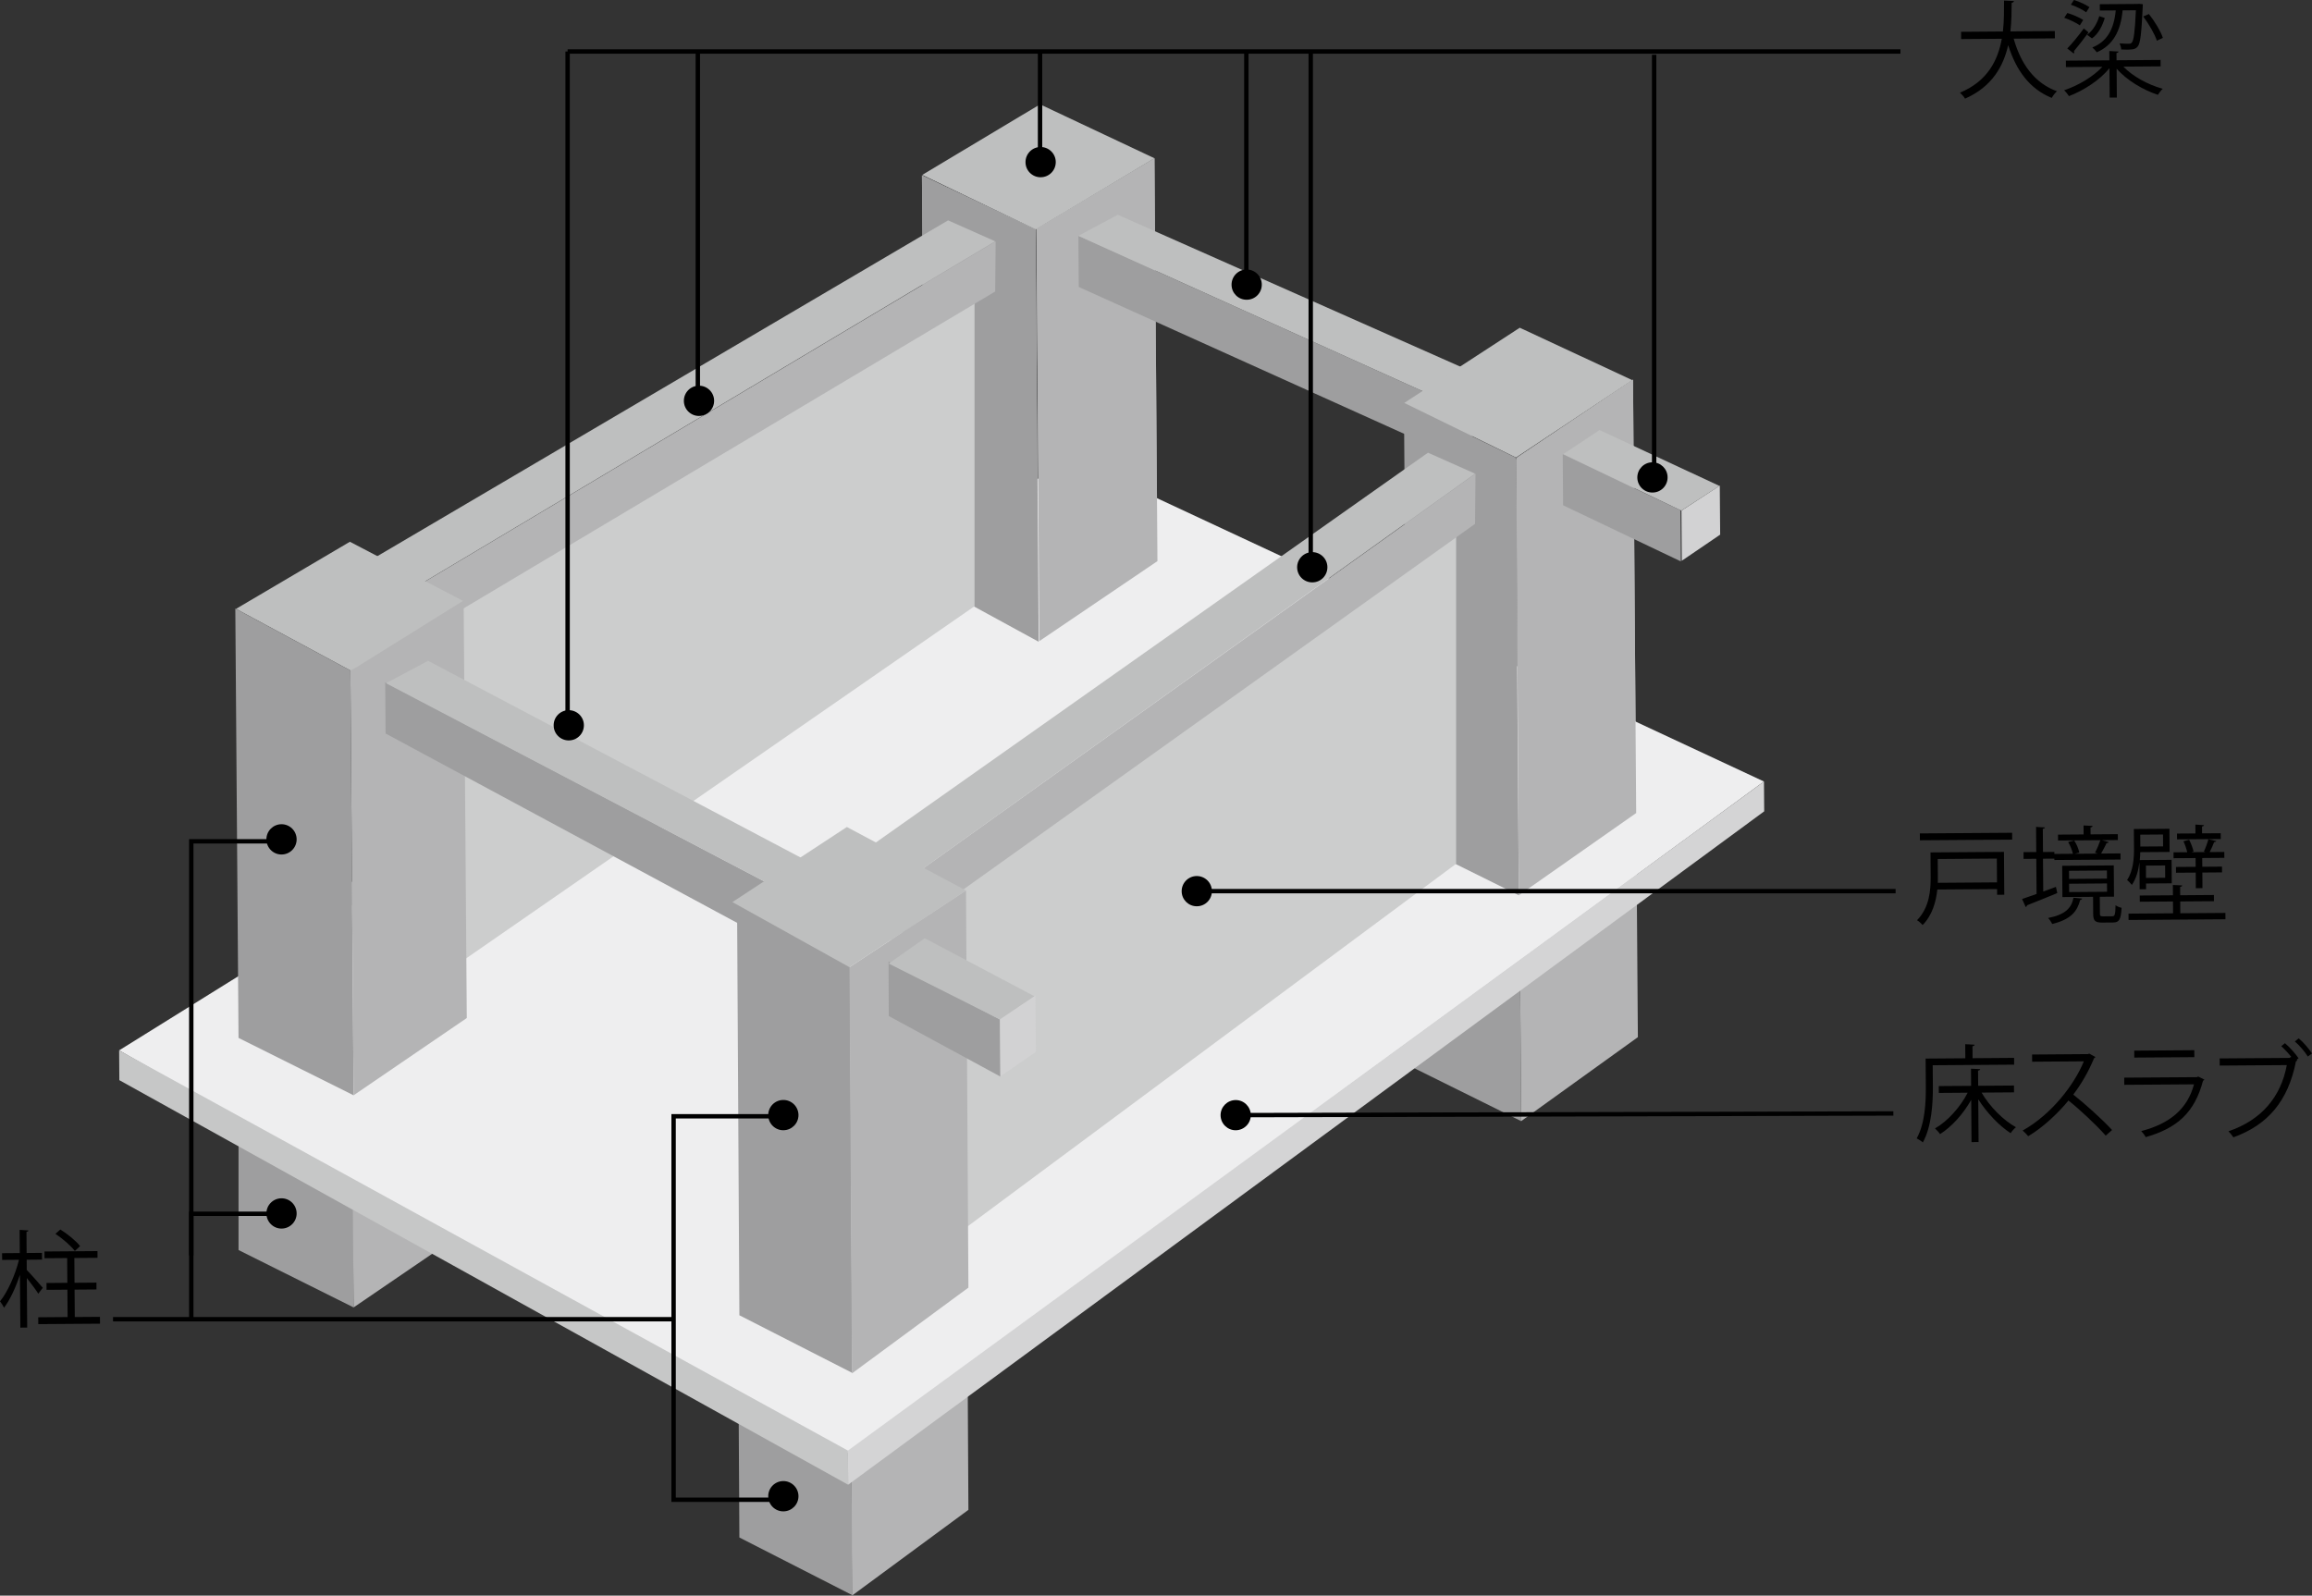 <?xml version="1.0" encoding="UTF-8"?>
<svg id="_レイヤー_2" data-name="レイヤー 2" xmlns="http://www.w3.org/2000/svg" viewBox="0 0 109.847 75.82">
  <rect x="0" y="0" width="109.847" height="75.82" fill="#333333" stroke="none"/>
  <g id="_レイヤー_4" data-name="レイヤー 4">
    <g>
      <polygon points="40.479 75.82 46.011 71.744 45.897 51.244 40.361 54.89 40.479 75.82" style="fill: #b4b4b5; stroke-width: 0px;"/>
      <polygon points="40.491 75.796 35.129 73.058 35.01 51.913 40.373 54.862 40.491 75.796" style="fill: #9e9e9f; stroke-width: 0px;"/>
      <polygon points="16.8 62.126 11.333 59.399 11.333 49.319 16.8 52.046 16.8 62.126" style="fill: #9e9e9f; stroke-width: 0px;"/>
      <polygon points="16.8 62.126 22.178 58.454 22.029 38.65 16.648 41.942 16.8 62.126" style="fill: #b4b4b5; stroke-width: 0px;"/>
      <polygon points="47.902 12.194 20.698 28.739 20.721 47.056 47.925 30.512 47.902 12.194" style="fill: #cccdcd; stroke-width: 0px;"/>
      <g>
        <polygon points="49.437 42.414 44.03 39.469 43.803 8.335 49.208 10.904 49.437 42.414" style="fill: #b4b4b5; stroke-width: 0px;"/>
        <polygon points="49.47 42.383 55.079 38.584 54.852 7.521 49.24 10.873 49.47 42.383" style="fill: #9e9e9f; stroke-width: 0px;"/>
        <polygon points="72.273 53.273 66.968 50.646 66.737 19.236 72.043 21.822 72.273 53.273" style="fill: #9e9e9f; stroke-width: 0px;"/>
        <polygon points="72.273 53.273 77.818 49.283 77.588 18.038 72.042 21.762 72.273 53.273" style="fill: #b4b4b5; stroke-width: 0px;"/>
        <polygon points="5.66 49.911 50.89 21.766 83.809 37.136 39.775 69.393 5.66 49.911" style="fill: #eeeeef; stroke-width: 0px;"/>
        <polygon points="40.298 70.548 83.82 38.553 83.809 37.136 40.286 68.928 40.298 70.548" style="fill: #d4d4d5; stroke-width: 0px;"/>
        <polygon points="40.297 70.551 5.67 51.327 5.66 49.911 40.286 68.928 40.297 70.551" style="fill: #c6c7c7; stroke-width: 0px;"/>
        <polygon points="49.35 30.496 43.944 27.545 43.803 8.335 49.208 10.904 49.35 30.496" style="fill: #9e9e9f; stroke-width: 0px;"/>
        <polygon points="49.382 30.463 54.992 26.663 54.852 7.521 49.24 10.873 49.382 30.463" style="fill: #b4b4b5; stroke-width: 0px;"/>
        <polygon points="43.817 8.311 49.415 4.958 54.852 7.521 49.208 10.904 43.817 8.311" style="fill: #bebfbf; stroke-width: 0px;"/>
        <polygon points="69.949 22.074 51.253 13.637 51.237 11.206 69.931 19.643 69.949 22.074" style="fill: #9e9e9f; stroke-width: 0px;"/>
        <polygon points="71.785 18.487 53.107 10.205 51.237 11.206 69.972 19.662 71.785 18.487" style="fill: #bebfbf; stroke-width: 0px;"/>
        <polygon points="72.162 42.543 66.857 39.915 66.704 19.155 72.011 21.741 72.162 42.543" style="fill: #9e9e9f; stroke-width: 0px;"/>
        <polygon points="72.162 42.543 77.738 38.633 77.588 18.038 72.042 21.762 72.162 42.543" style="fill: #b4b4b5; stroke-width: 0px;"/>
        <polygon points="66.719 19.146 72.206 15.573 77.556 18.064 72.029 21.741 66.719 19.146" style="fill: #bebfbf; stroke-width: 0px;"/>
        <polygon points="81.728 25.405 79.905 26.646 79.888 24.264 81.71 23.075 81.728 25.405" style="fill: #d2d2d3; stroke-width: 0px;"/>
        <polygon points="79.86 26.677 74.265 24.01 74.248 21.58 79.842 24.245 79.86 26.677" style="fill: #9e9e9f; stroke-width: 0px;"/>
        <polygon points="81.694 23.09 75.996 20.435 74.277 21.576 79.883 24.264 81.694 23.09" style="fill: #bebfbf; stroke-width: 0px;"/>
        <polygon points="46.302 12.994 19.61 28.966 19.632 47.283 46.302 28.806 46.302 12.994" style="fill: #cccdcd; stroke-width: 0px;"/>
        <polygon points="69.182 25.234 42.33 42.646 42.352 60.963 69.182 41.046 69.182 25.234" style="fill: #cccdcd; stroke-width: 0px;"/>
        <line x1="58.711" y1="52.989" x2="89.957" y2="52.909" style="fill: none; stroke: #000; stroke-width: .208px;"/>
        <g>
          <path d="M95.695,50.59l-3.869.028.008,1.001c.005.771-.052,1.898-.476,2.667-.062-.061-.213-.153-.293-.193.406-.729.438-1.745.434-2.471l-.01-1.321,1.887-.014-.005-.67.445.025c-.005.035-.029.062-.1.071l.004.57,1.973-.015.002.32ZM95.689,51.907l-1.541.011c.385.663,1.035,1.318,1.633,1.645-.084.066-.193.191-.252.283-.539-.347-1.129-.964-1.539-1.611l.016,2.032-.336.003-.015-2.007c-.38.673-.932,1.283-1.479,1.627-.056-.085-.167-.204-.242-.269.593-.335,1.203-1.01,1.554-1.698l-1.371.01-.002-.325,1.536-.011-.006-.815.436.021c-.005.035-.029.061-.1.07l.006.721,1.701-.012.002.325Z" style="fill: #000; stroke-width: 0px;"/>
          <path d="M99.557,50.228c-.01.024-.035.045-.064.055-.266.638-.582,1.191-.988,1.729.548.432,1.374,1.171,1.843,1.684l-.303.267c-.443-.508-1.255-1.262-1.769-1.669-.437.54-1.191,1.275-1.914,1.696-.057-.075-.178-.199-.263-.269,1.381-.771,2.466-2.2,2.908-3.289l-2.457.018-.002-.341,2.652-.02.065-.024.291.163Z" style="fill: #000; stroke-width: 0px;"/>
          <path d="M104.734,51.301c-.01.02-.035.04-.064.051-.399,1.515-1.23,2.256-2.724,2.682-.045-.09-.141-.214-.212-.288,1.359-.351,2.199-1.058,2.507-2.221l-3.313.023-.003-.34,3.464-.024.05-.031.296.148ZM104.257,50.233l-2.854.021-.002-.33,2.854-.021.002.33Z" style="fill: #000; stroke-width: 0px;"/>
          <path d="M108.876,50.239c-.146-.185-.338-.393-.489-.526l.175-.143c.227.189.504.503.646.717l-.096.07.04.02c-.014.025-.039.045-.068.057-.372,1.889-1.34,3.022-2.972,3.609-.062-.09-.162-.219-.233-.288,1.568-.532,2.491-1.635,2.771-3.144l-3.188.023-.002-.34,3.318-.024.064-.046.034.015ZM109.647,50.203c-.126-.214-.409-.542-.616-.716l.185-.146c.231.188.483.497.631.717l-.199.146Z" style="fill: #000; stroke-width: 0px;"/>
        </g>
        <g>
          <path d="M95.212,40.479l.015,2.037-.341.002-.002-.271-2.838.021c-.062.587-.241,1.224-.699,1.688-.055-.07-.19-.189-.266-.229.591-.6.654-1.431.649-2.066l-.008-1.156,3.489-.025ZM91.216,39.602l4.384-.031.002.326-4.384.031-.002-.326ZM94.873,40.797l-2.808.021.006.841c.001.095.002.19-.002.29l2.812-.021-.009-1.131Z" style="fill: #000; stroke-width: 0px;"/>
          <path d="M97.082,42.362l.599-.22c.016.065.031.135.063.295-.53.22-1.084.443-1.438.581-.006.041-.03.07-.061.081l-.172-.38c.188-.061.428-.148.688-.24l-.013-1.672-.605.005-.002-.32.605-.005-.009-1.195.421.026c-.006.035-.034.056-.1.066l.008,1.101.54-.004.001.096.881-.007c-.036-.16-.122-.385-.225-.559l.285-.072c.116.169.213.414.244.574-.11.025-.174.046-.214.056l1.09-.008-.13-.044c.089-.165.196-.417.255-.593l-2.011.015-.002-.28,1.216-.009-.003-.426.431.022c-.005.035-.03.061-.1.071l.003.33,1.295-.01.002.28-.756.006.321.092c-.01.03-.045.046-.1.046-.069.142-.174.347-.262.498l.921-.007.002.29-3.143.023-.001-.065-.54.004.012,1.557ZM98.927,42.699c-.01.03-.04.056-.095.066-.137.526-.419.919-1.329,1.141-.035-.08-.126-.22-.197-.284.835-.166,1.108-.474,1.21-.965l.411.042ZM99.771,43.419c.001.105.026.124.151.124l.436-.004c.12-.001.144-.061.156-.526.064.056.196.104.286.123-.031.561-.115.697-.4.699l-.516.004c-.345.002-.431-.088-.433-.413l-.006-.811-1.456.011-.011-1.486,2.451-.018.011,1.486-.65.004-.025.006.006.801ZM98.302,41.378l.003.386,1.801-.014-.003-.386-1.801.014ZM98.306,41.993l.003.396,1.801-.014-.003-.396-1.801.014Z" style="fill: #000; stroke-width: 0px;"/>
          <path d="M101.65,40.992l-.005.001c-.047.37-.149.757-.357,1.058-.046-.063-.162-.188-.227-.233.302-.452.332-1.063.329-1.519l-.007-.906,1.691-.012.008,1.102-1.396.01c.001.119-.009.245-.022.375l1.512-.011.008,1.116-1.222.009.002.271-.306.002-.009-1.262ZM103.59,43.396l2.143-.016.002.301-4.604.034-.002-.301,2.117-.016-.004-.561-1.577.011-.002-.295,1.577-.011-.004-.49.445.021c-.005.035-.034.062-.1.071l.003.396,1.602-.012.002.295-1.602.012.004.561ZM102.768,39.653l-1.081.008.004.565,1.081-.008-.004-.565ZM102.868,41.124l-.911.007.004.585.911-.007-.004-.585ZM104.32,41.188l-.004-.415-1.046.007-.002-.28.65-.004c-.031-.15-.102-.36-.179-.52l.271-.072c.091.175.183.414.209.559l-.101.031.671-.005-.08-.024c.079-.166.172-.417.216-.587l.376.087c-.014.03-.044.045-.104.051-.049.131-.133.321-.212.473l.695-.006.002.28-1.051.008.004.415.936-.007.002.275-.936.007.005.741-.315.003-.005-.741-.936.007-.002-.275.936-.007ZM105.51,39.594l.002.275-2.077.015-.002-.275.876-.006-.003-.421.41.027c-.005.03-.029.055-.095.065l.003.325.886-.006Z" style="fill: #000; stroke-width: 0px;"/>
        </g>
        <path d="M1.271,60.347c.176.173.646.711.762.845l-.213.282c-.103-.165-.35-.498-.546-.746l.018,2.356-.325.002-.019-2.517c-.201.612-.477,1.21-.759,1.572-.041-.096-.127-.225-.188-.305.357-.434.722-1.251.902-1.974l-.801.006-.003-.32.841-.006-.008-1.102.419.027c-.004.035-.028.055-.093.066l.007,1.006.729-.006.003.32-.729.006.003.485ZM3.554,62.582l1.195-.009.003.325-2.933.021-.003-.325,1.396-.011-.01-1.301-.991.008-.002-.325.991-.008-.009-1.177-1.076.008-.002-.32,2.518-.019.002.32-1.101.009.009,1.177,1.041-.008.002.325-1.041.008.01,1.301ZM2.867,58.423c.343.213.75.545.938.789-.025.021-.051.045-.249.232-.182-.244-.58-.587-.922-.815l.233-.206Z" style="fill: #000; stroke-width: 0px;"/>
        <g>
          <path d="M97.631,1.823l-1.957.015c.335,1.194.986,2.11,2.055,2.498-.084.074-.193.216-.247.316-1.049-.423-1.691-1.304-2.07-2.507-.224.992-.762,1.978-2.049,2.542-.051-.09-.157-.209-.242-.283,1.317-.546,1.806-1.55,1.988-2.562l-1.932.015-.003-.346,1.987-.015c.061-.521.052-1.031.054-1.467l.471.021c-.004.045-.044.07-.109.086-.002.396-.004.866-.06,1.356l2.111-.016.003.346Z" style="fill: #000; stroke-width: 0px;"/>
          <path d="M102.656,3.153l-1.771.013c.448.468,1.177.862,1.869,1.053-.075.07-.174.197-.229.287-.713-.235-1.481-.695-1.96-1.242l.01,1.372-.341.002-.011-1.396c-.466.574-1.238,1.064-1.922,1.325-.057-.085-.156-.214-.232-.278.653-.216,1.371-.636,1.819-1.114l-1.732.013-.002-.306,2.067-.016-.004-.44.44.022c-.004.035-.034.061-.099.071l.003.345,2.092-.016.002.306ZM98.224.618c.255.073.581.216.752.329l-.158.258c-.166-.119-.482-.272-.743-.36l.149-.227ZM98.22,2.305c.22-.228.531-.6.784-.952.181.14.201.164.222.193-.233.317-.496.655-.689.882.01.021.01.04.011.055,0,.025-.005.046-.02.061l-.308-.238ZM98.539,0c.251.078.567.221.733.34l-.154.246c-.155-.124-.473-.276-.728-.364l.148-.222ZM100.002.855c-.108.355-.291.743-.609.97l-.231-.173c.289-.202.481-.56.579-.885l.262.088ZM101.809.201c0,.035-.005.07-.004.11-.062,1.302-.112,1.747-.241,1.903-.08.092-.159.142-.475.145-.091,0-.2-.004-.306-.008-.006-.091-.037-.211-.082-.29.195.014.365.018.436.017.07,0,.115-.011.149-.056.09-.102.147-.492.194-1.533l-.631.004c-.093.997-.464,1.661-1.227,1.992-.046-.065-.147-.175-.212-.229.698-.28,1.025-.858,1.113-1.76l-.756.005-.002-.3,1.797-.013.07-.006.175.019ZM102.097.665c.278.348.562.821.665,1.136l-.284.133c-.104-.31-.377-.793-.649-1.151l.269-.117Z" style="fill: #000; stroke-width: 0px;"/>
        </g>
        <polyline points="9.088 62.686 9.088 57.676 13.373 57.676" style="fill: none; stroke: #000; stroke-width: .208px;"/>
        <path d="M49.447,8.422c.398-.002.716-.325.714-.724-.002-.396-.327-.716-.726-.713-.398.003-.715.329-.711.724.001.399.327.717.723.714Z" style="fill: #000; stroke-width: 0px;"/>
        <path d="M59.237,14.243c.398-.001.716-.325.713-.723-.001-.396-.326-.716-.724-.714-.399.004-.716.329-.713.726.002.398.327.716.723.711Z" style="fill: #000; stroke-width: 0px;"/>
        <path d="M78.517,23.404c.397-.002.717-.325.713-.724-.001-.395-.325-.715-.724-.713-.397.003-.716.329-.714.724.003.399.327.717.724.713Z" style="fill: #000; stroke-width: 0px;"/>
        <path d="M58.713,53.707c.397-.003.717-.325.715-.724-.004-.394-.327-.715-.724-.711-.395.005-.715.327-.713.722.004.399.329.716.723.713Z" style="fill: #000; stroke-width: 0px;"/>
        <path d="M13.38,58.379c.398-.003.716-.326.714-.723-.004-.4-.327-.72-.726-.715-.394.002-.715.326-.711.724.004.396.327.717.723.714Z" style="fill: #000; stroke-width: 0px;"/>
        <line x1="5.37" y1="62.686" x2="32.061" y2="62.686" style="fill: none; stroke: #000; stroke-width: .208px;"/>
        <polyline points="90.293 2.447 74.745 2.447 26.968 2.447" style="fill: none; stroke: #000; stroke-width: .208px;"/>
        <line x1="78.591" y1="2.604" x2="78.591" y2="22.628" style="fill: none; stroke: #000; stroke-width: .208px;"/>
        <line x1="59.216" y1="2.406" x2="59.216" y2="13.523" style="fill: none; stroke: #000; stroke-width: .208px;"/>
        <line x1="49.414" y1="2.406" x2="49.414" y2="7.931" style="fill: none; stroke: #000; stroke-width: .208px;"/>
      </g>
      <g>
        <polygon points="16.8 52.046 11.333 49.319 11.18 28.917 16.648 31.862 16.8 52.046" style="fill: #9e9e9f; stroke-width: 0px;"/>
        <polygon points="16.8 52.046 22.178 48.374 22.029 28.57 16.648 31.862 16.8 52.046" style="fill: #b4b4b5; stroke-width: 0px;"/>
        <polygon points="39.013 46.002 18.32 34.854 18.302 32.424 38.993 43.288 39.013 46.002" style="fill: #9e9e9f; stroke-width: 0px;"/>
        <polygon points="40.664 42.134 20.338 31.399 18.341 32.465 38.993 43.288 40.664 42.134" style="fill: #bebfbf; stroke-width: 0px;"/>
        <polygon points="40.491 65.236 35.129 62.498 35.01 41.353 40.373 44.302 40.491 65.236" style="fill: #9e9e9f; stroke-width: 0px;"/>
      </g>
      <polygon points="47.283 13.852 16.825 32.009 16.849 29.627 47.304 11.467 47.283 13.852" style="fill: #b4b4b5; stroke-width: 0px;"/>
      <polygon points="47.283 11.467 16.932 29.573 14.613 28.378 45.046 10.471 47.283 11.467" style="fill: #bebfbf; stroke-width: 0px;"/>
      <polygon points="11.215 28.931 16.624 25.743 21.998 28.552 16.671 31.871 11.215 28.931" style="fill: #bebfbf; stroke-width: 0px;"/>
      <line x1="56.861" y1="42.345" x2="90.063" y2="42.345" style="fill: none; stroke: #000; stroke-width: .208px;"/>
      <path d="M56.867,43.064c.396-.002.716-.324.713-.723-.001-.396-.326-.716-.725-.714-.397.004-.716.329-.712.726.003.398.328.715.724.711Z" style="fill: #000; stroke-width: 0px;"/>
      <path d="M37.222,71.816c.397-.002.717-.325.715-.724-.004-.397-.327-.718-.726-.715-.395.004-.715.327-.711.726.002.397.327.718.722.713Z" style="fill: #000; stroke-width: 0px;"/>
      <polyline points="37.162 53.043 32.004 53.043 32.004 71.264 37.835 71.264" style="fill: none; stroke: #000; stroke-width: .208px;"/>
      <path d="M37.222,53.706c.397-.003.717-.326.715-.723-.004-.399-.327-.719-.726-.715-.395.003-.715.326-.711.725.002.396.327.718.722.713Z" style="fill: #000; stroke-width: 0px;"/>
      <polyline points="9.088 59.658 9.088 39.978 13.237 39.978" style="fill: none; stroke: #000; stroke-width: .208px;"/>
      <path d="M13.38,40.604c.398-.003.716-.327.714-.724-.004-.399-.327-.719-.726-.715-.394.004-.715.327-.711.726.004.396.327.717.723.713Z" style="fill: #000; stroke-width: 0px;"/>
      <path d="M33.215,19.764c.398-.002.716-.325.714-.724-.002-.396-.327-.716-.726-.713-.398.003-.715.329-.711.724.001.399.327.717.723.714Z" style="fill: #000; stroke-width: 0px;"/>
      <line x1="33.155" y1="2.447" x2="33.155" y2="19.114" style="fill: none; stroke: #000; stroke-width: .208px;"/>
      <path d="M27.028,35.183c.398-.002.716-.325.714-.724-.002-.396-.327-.716-.726-.713-.398.003-.715.329-.711.724.001.399.327.717.723.714Z" style="fill: #000; stroke-width: 0px;"/>
      <line x1="26.968" y1="2.447" x2="26.968" y2="34.465" style="fill: none; stroke: #000; stroke-width: .208px;"/>
      <polygon points="70.083 24.892 42.869 44.339 42.892 41.957 70.104 22.507 70.083 24.892" style="fill: #b4b4b5; stroke-width: 0px;"/>
      <polygon points="70.083 22.507 42.976 41.903 40.657 40.708 67.846 21.511 70.083 22.507" style="fill: #bebfbf; stroke-width: 0px;"/>
      <path d="M62.353,27.673c.399,0,.716-.324.714-.724-.002-.396-.327-.716-.724-.713-.399.003-.717.329-.714.725.003.398.327.716.723.712Z" style="fill: #000; stroke-width: 0px;"/>
      <line x1="62.275" y1="2.406" x2="62.275" y2="26.954" style="fill: none; stroke: #000; stroke-width: .208px;"/>
      <polygon points="40.479 65.26 46.011 61.184 45.897 42.314 40.361 45.959 40.479 65.26" style="fill: #b4b4b5; stroke-width: 0px;"/>
      <polygon points="34.798 42.865 40.236 39.297 45.897 42.314 40.361 45.959 34.798 42.865" style="fill: #bebfbf; stroke-width: 0px;"/>
      <polygon points="47.531 51.157 42.226 48.279 42.217 45.691 47.511 48.443 47.531 51.157" style="fill: #9e9e9f; stroke-width: 0px;"/>
      <polygon points="49.154 47.344 43.935 44.582 42.226 45.788 47.511 48.443 49.154 47.344" style="fill: #bebfbf; stroke-width: 0px;"/>
      <polygon points="49.197 47.305 49.216 49.983 47.533 51.144 47.511 48.443 49.197 47.305" style="fill: #d2d2d3; stroke-width: 0px;"/>
    </g>
  </g>
</svg>